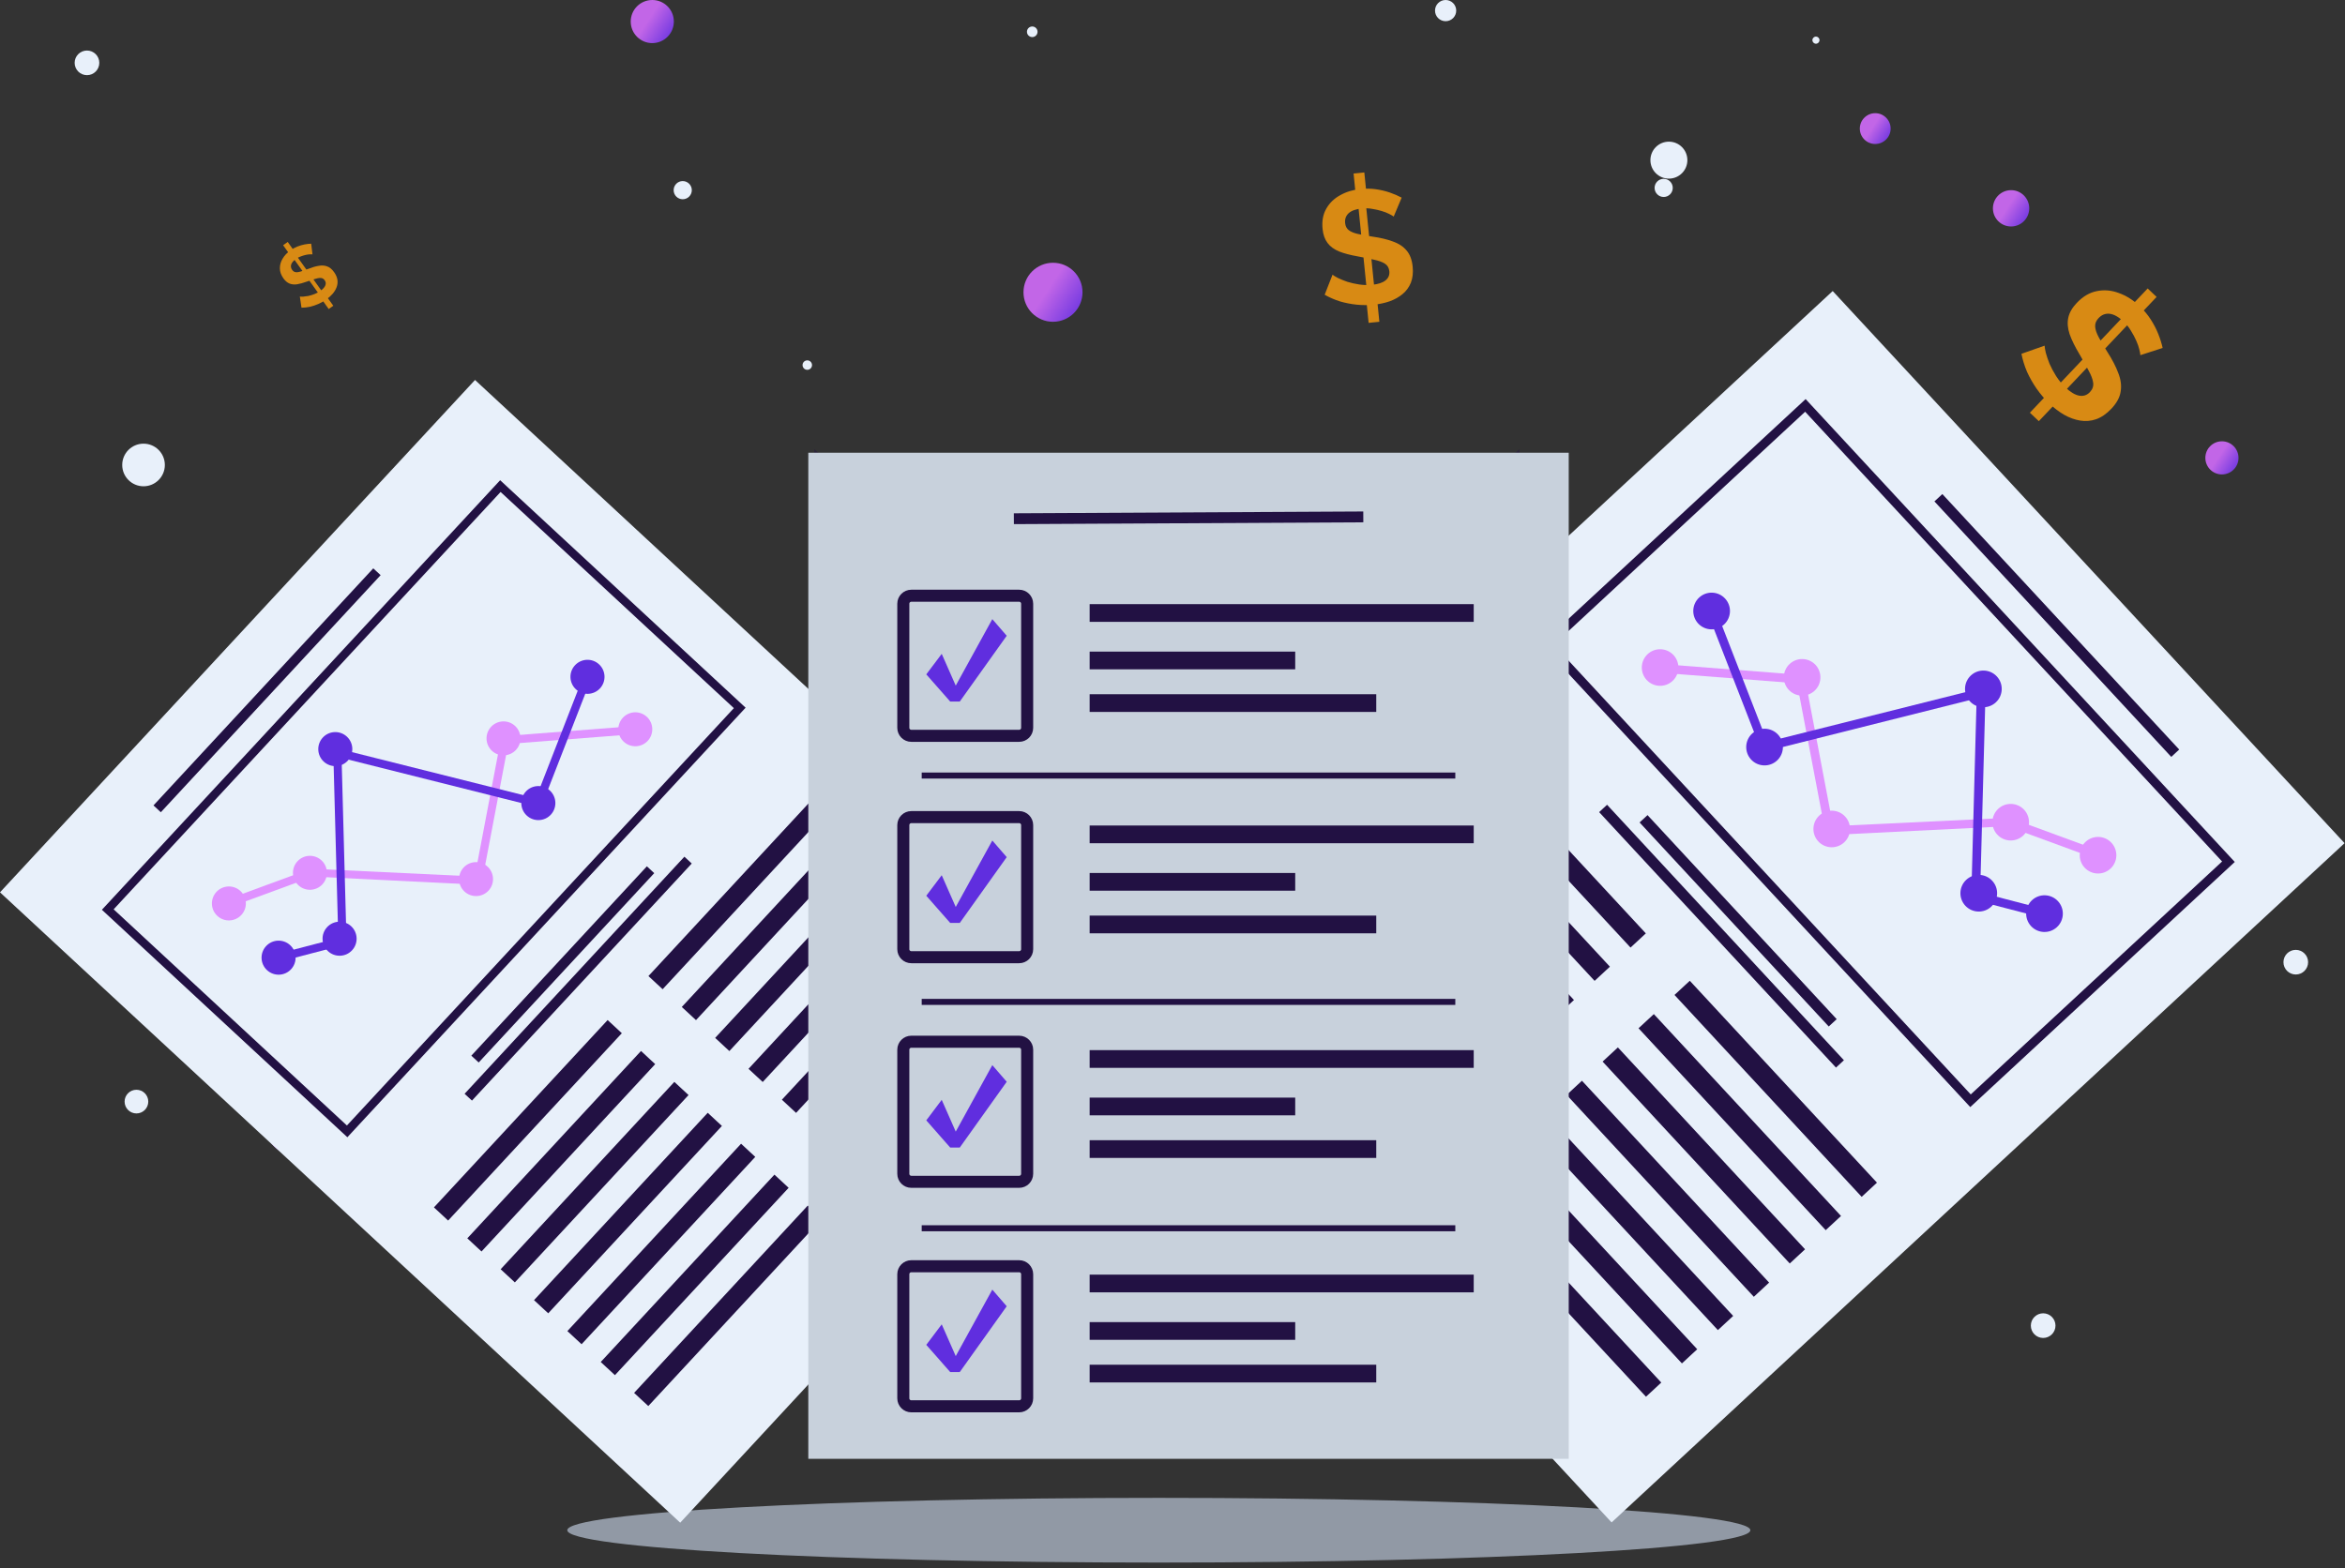 <svg width="290" height="194" viewBox="0 0 290 194" fill="none" xmlns="http://www.w3.org/2000/svg">
<rect x="0" y="0" width="290" height="194" fill="#333333" stroke="none"/>
<path opacity="0.65" d="M216.463 189.278C216.463 191.487 183.711 193.279 143.308 193.279C102.905 193.279 70.153 191.487 70.153 189.278C70.153 187.069 102.905 185.277 143.308 185.277C183.711 185.277 216.463 187.069 216.463 189.278Z" fill="#C3D0E2"/>
<path d="M206.865 23.241C206.865 23.861 206.363 24.365 205.743 24.365C205.123 24.365 204.619 23.861 204.619 23.241C204.619 22.621 205.123 22.117 205.743 22.117C206.362 22.117 206.865 22.619 206.865 23.241Z" fill="#E8F0FA"/>
<path d="M250.951 25.768C250.951 27.008 249.946 28.014 248.705 28.014C247.465 28.014 246.459 27.008 246.459 25.768C246.459 24.527 247.465 23.521 248.705 23.521C249.946 23.521 250.951 24.527 250.951 25.768Z" fill="url(#paint0_linear_3694_8006)"/>
<path d="M257.13 127.983C257.13 128.448 256.753 128.826 256.288 128.826C255.823 128.826 255.445 128.448 255.445 127.983C255.445 127.518 255.823 127.141 256.288 127.141C256.753 127.141 257.13 127.518 257.13 127.983Z" fill="#E8F0FA"/>
<path d="M85.555 23.522C85.555 24.142 85.052 24.646 84.431 24.646C83.811 24.646 83.308 24.144 83.308 23.522C83.308 22.902 83.811 22.398 84.431 22.398C85.052 22.4 85.555 22.902 85.555 23.522Z" fill="#E8F0FA"/>
<path d="M133.872 36.152C133.872 38.168 132.238 39.802 130.222 39.802C128.206 39.802 126.572 38.168 126.572 36.152C126.572 34.136 128.206 32.502 130.222 32.502C132.238 32.502 133.872 34.136 133.872 36.152Z" fill="url(#paint1_linear_3694_8006)"/>
<path d="M225.013 4.967C225.013 5.21 224.816 5.406 224.573 5.406C224.331 5.406 224.135 5.209 224.135 4.967C224.135 4.724 224.331 4.527 224.573 4.527C224.816 4.527 225.013 4.724 225.013 4.967Z" fill="#E8F0FA"/>
<path d="M274.78 58.685C275.912 58.685 276.83 57.767 276.83 56.636C276.83 55.504 275.912 54.586 274.78 54.586C273.648 54.586 272.73 55.504 272.73 56.636C272.73 57.767 273.648 58.685 274.78 58.685Z" fill="url(#paint2_linear_3694_8006)"/>
<path d="M99.836 45.745C100.159 45.745 100.421 45.483 100.421 45.16C100.421 44.836 100.159 44.574 99.836 44.574C99.512 44.574 99.25 44.836 99.25 45.16C99.25 45.483 99.512 45.745 99.836 45.745Z" fill="#E8F0FA"/>
<path d="M20.386 57.514C20.386 58.969 19.206 60.149 17.75 60.149C16.296 60.149 15.115 58.97 15.115 57.514C15.115 56.059 16.294 54.879 17.75 54.879C19.206 54.879 20.386 56.058 20.386 57.514Z" fill="#E8F0FA"/>
<path d="M18.337 136.261C18.337 137.07 17.682 137.725 16.873 137.725C16.064 137.725 15.409 137.07 15.409 136.261C15.409 135.452 16.064 134.797 16.873 134.797C17.682 134.797 18.337 135.452 18.337 136.261Z" fill="#E8F0FA"/>
<path d="M40.877 138.897C40.877 141.16 39.042 142.995 36.779 142.995C34.516 142.995 32.682 141.16 32.682 138.897C32.682 136.633 34.517 134.799 36.779 134.799C39.043 134.798 40.877 136.633 40.877 138.897Z" fill="url(#paint3_linear_3694_8006)"/>
<path d="M59.321 157.632C60.453 157.632 61.371 156.715 61.371 155.583C61.371 154.451 60.453 153.533 59.321 153.533C58.189 153.533 57.272 154.451 57.272 155.583C57.272 156.715 58.189 157.632 59.321 157.632Z" fill="#E8F0FA"/>
<path d="M252.673 165.496C253.514 165.496 254.197 164.813 254.197 163.971C254.197 163.13 253.514 162.447 252.673 162.447C251.831 162.447 251.148 163.13 251.148 163.971C251.148 164.813 251.831 165.496 252.673 165.496Z" fill="#E8F0FA"/>
<path d="M283.913 120.54C284.755 120.54 285.437 119.858 285.437 119.016C285.437 118.175 284.755 117.492 283.913 117.492C283.071 117.492 282.389 118.175 282.389 119.016C282.389 119.858 283.071 120.54 283.913 120.54Z" fill="#E8F0FA"/>
<path d="M12.281 7.774C12.281 8.615 11.598 9.298 10.757 9.298C9.915 9.298 9.232 8.615 9.232 7.774C9.232 6.933 9.914 6.25 10.757 6.25C11.599 6.25 12.281 6.932 12.281 7.774Z" fill="#E8F0FA"/>
<path d="M83.333 2.666C83.333 4.14 82.138 5.333 80.666 5.333C79.193 5.333 78 4.138 78 2.666C78 1.193 79.194 8.4033e-07 80.666 8.4033e-07C82.138 -0.001 83.333 1.193 83.333 2.666Z" fill="url(#paint4_linear_3694_8006)"/>
<path d="M208.673 19.809C208.673 21.072 207.65 22.095 206.387 22.095C205.125 22.095 204.102 21.072 204.102 19.809C204.102 18.547 205.125 17.523 206.387 17.523C207.649 17.523 208.673 18.548 208.673 19.809Z" fill="#E8F0FA"/>
<path d="M233.81 15.905C233.81 16.957 232.957 17.81 231.905 17.81C230.853 17.81 230 16.957 230 15.905C230 14.853 230.853 14 231.905 14C232.957 14 233.81 14.853 233.81 15.905Z" fill="url(#paint5_linear_3694_8006)"/>
<path d="M289.948 104.294L226.645 36L136 120.02L199.302 188.314L289.948 104.294Z" fill="#E8F0FA"/>
<path d="M205.202 83.203L205.285 82.125L223.144 83.509L226.694 102.187L248.522 101.151L259.393 105.145L259.019 106.158L248.252 102.203L225.809 103.312L222.237 84.522L205.202 83.203Z" fill="#DF91FF"/>
<path d="M206.839 84.229C205.923 85.079 204.491 85.024 203.641 84.108C202.79 83.192 202.846 81.76 203.762 80.91C204.677 80.06 206.109 80.115 206.96 81.031C207.81 81.948 207.756 83.379 206.839 84.229Z" fill="#DF91FF"/>
<path d="M228.062 104.198C227.144 105.048 225.714 104.993 224.864 104.077C224.015 103.161 224.069 101.729 224.985 100.879C225.902 100.029 227.333 100.084 228.183 101C229.033 101.916 228.978 103.348 228.062 104.198Z" fill="#DF91FF"/>
<path d="M260.998 107.444C260.082 108.294 258.65 108.239 257.8 107.323C256.95 106.407 257.005 104.975 257.921 104.125C258.839 103.275 260.269 103.33 261.119 104.246C261.97 105.163 261.916 106.594 260.998 107.444Z" fill="#DF91FF"/>
<path d="M224.403 85.442C223.485 86.291 222.055 86.237 221.204 85.321C220.354 84.405 220.41 82.973 221.325 82.123C222.243 81.273 223.673 81.328 224.524 82.244C225.372 83.161 225.318 84.592 224.403 85.442Z" fill="#DF91FF"/>
<path d="M250.198 103.36C249.282 104.208 247.85 104.154 247 103.238C246.151 102.323 246.205 100.891 247.121 100.04C248.038 99.192 249.469 99.246 250.319 100.161C251.169 101.079 251.115 102.509 250.198 103.36Z" fill="#DF91FF"/>
<path d="M217.888 93.049L211.168 75.773L212.177 75.381L218.55 91.765L245.564 84.986L244.882 110.391L252.535 112.385L252.264 113.433L243.774 111.222L244.443 86.383L217.888 93.049Z" fill="#602EDF"/>
<path d="M213.214 77.242C212.295 78.093 210.859 78.039 210.007 77.121C209.156 76.202 209.21 74.765 210.128 73.914C211.047 73.062 212.484 73.116 213.335 74.035C214.188 74.953 214.134 76.39 213.214 77.242Z" fill="#602EDF"/>
<path d="M246.251 112.15C245.333 113.001 243.896 112.947 243.044 112.029C242.193 111.11 242.247 109.673 243.166 108.822C244.084 107.97 245.521 108.024 246.372 108.943C247.224 109.862 247.17 111.297 246.251 112.15Z" fill="#602EDF"/>
<path d="M219.762 94.072C218.843 94.923 217.407 94.869 216.555 93.951C215.704 93.032 215.757 91.595 216.676 90.744C217.595 89.892 219.031 89.946 219.883 90.865C220.736 91.784 220.681 93.22 219.762 94.072Z" fill="#602EDF"/>
<path d="M246.822 86.876C245.903 87.728 244.466 87.674 243.615 86.755C242.763 85.837 242.817 84.4 243.736 83.548C244.655 82.697 246.091 82.751 246.943 83.669C247.796 84.588 247.74 86.023 246.822 86.876Z" fill="#602EDF"/>
<path d="M254.38 114.675C253.462 115.527 252.025 115.473 251.173 114.554C250.322 113.635 250.376 112.199 251.294 111.347C252.213 110.496 253.65 110.549 254.501 111.468C255.353 112.388 255.299 113.823 254.38 114.675Z" fill="#602EDF"/>
<path d="M227.138 126.062L203.745 100.824L202.764 101.733L226.157 126.971L227.138 126.062Z" fill="#221143"/>
<path d="M228.032 131.145L198.742 99.545L197.761 100.454L227.051 132.054L228.032 131.145Z" fill="#221143"/>
<path d="M269.496 92.713L240.206 61.113L239.225 62.022L268.515 93.622L269.496 92.713Z" fill="#221143"/>
<path d="M203.536 115.454L180.389 90.482L178.497 92.236L201.644 117.208L203.536 115.454Z" fill="#221143"/>
<path d="M199.092 119.573L175.945 94.602L174.053 96.355L197.2 121.327L199.092 119.573Z" fill="#221143"/>
<path d="M194.647 123.696L171.5 98.725L169.608 100.478L192.755 125.45L194.647 123.696Z" fill="#221143"/>
<path d="M190.198 127.816L167.052 102.844L165.16 104.598L188.306 129.569L190.198 127.816Z" fill="#221143"/>
<path d="M185.755 131.937L162.608 106.965L160.716 108.719L183.863 133.69L185.755 131.937Z" fill="#221143"/>
<path d="M181.309 136.058L158.163 111.086L156.271 112.84L179.417 137.811L181.309 136.058Z" fill="#221143"/>
<path d="M176.862 140.179L153.715 115.207L151.823 116.961L174.97 141.933L176.862 140.179Z" fill="#221143"/>
<path d="M232.119 146.288L208.973 121.316L207.081 123.07L230.227 148.042L232.119 146.288Z" fill="#221143"/>
<path d="M227.672 150.409L204.525 125.438L202.633 127.191L225.78 152.163L227.672 150.409Z" fill="#221143"/>
<path d="M223.226 154.53L200.08 129.559L198.188 131.312L221.334 156.284L223.226 154.53Z" fill="#221143"/>
<path d="M218.783 158.651L195.636 133.68L193.744 135.433L216.891 160.405L218.783 158.651Z" fill="#221143"/>
<path d="M214.338 162.773L191.191 137.801L189.299 139.555L212.446 164.526L214.338 162.773Z" fill="#221143"/>
<path d="M209.891 166.892L186.744 141.92L184.852 143.674L207.999 168.645L209.891 166.892Z" fill="#221143"/>
<path d="M205.446 171.013L182.299 146.041L180.407 147.795L203.554 172.767L205.446 171.013Z" fill="#221143"/>
<path d="M275.585 106.59L223.267 50.147L191.368 79.713L243.687 136.157L275.585 106.59Z" stroke="#221143" stroke-width="1.108" stroke-miterlimit="10"/>
<path opacity="0.44" d="M134.955 104.633L140.898 111.045L179.366 124.734L187.535 126.312L187.902 55.553L134.955 104.633Z" fill="#221143"/>
<path d="M84.119 188.347L142.863 124.971L58.745 47L4.53705e-05 110.376L84.119 188.347Z" fill="#E8F0FA"/>
<path d="M78.657 90.795L78.58 89.795L62.007 91.079L58.713 108.413L38.456 107.451L28.37 111.157L28.715 112.098L38.706 108.428L59.534 109.456L62.85 92.02L78.657 90.795Z" fill="#DF91FF"/>
<path d="M77.139 91.748C77.99 92.537 79.317 92.485 80.106 91.635C80.894 90.785 80.844 89.456 79.994 88.667C79.143 87.878 77.815 87.93 77.026 88.78C76.237 89.631 76.287 90.959 77.139 91.748Z" fill="#DF91FF"/>
<path d="M57.444 110.279C58.294 111.068 59.623 111.016 60.412 110.167C61.199 109.317 61.149 107.988 60.299 107.199C59.449 106.41 58.12 106.461 57.331 107.311C56.544 108.161 56.594 109.49 57.444 110.279Z" fill="#DF91FF"/>
<path d="M26.878 113.291C27.728 114.08 29.057 114.028 29.846 113.178C30.634 112.328 30.584 110.999 29.734 110.21C28.884 109.421 27.555 109.473 26.766 110.323C25.977 111.174 26.027 112.502 26.878 113.291Z" fill="#DF91FF"/>
<path d="M60.84 92.873C61.69 93.66 63.019 93.61 63.808 92.76C64.597 91.91 64.546 90.581 63.696 89.792C62.846 89.003 61.517 89.055 60.728 89.905C59.939 90.756 59.989 92.084 60.84 92.873Z" fill="#DF91FF"/>
<path d="M36.901 109.501C37.751 110.289 39.08 110.239 39.869 109.389C40.657 108.539 40.607 107.21 39.757 106.421C38.907 105.633 37.578 105.683 36.789 106.533C36 107.384 36.05 108.712 36.901 109.501Z" fill="#DF91FF"/>
<path d="M66.884 99.933L73.122 83.901L72.185 83.537L66.27 98.742L41.2 92.45L41.834 116.027L34.731 117.877L34.983 118.85L42.862 116.798L42.242 93.747L66.884 99.933Z" fill="#602EDF"/>
<path d="M71.222 85.263C72.074 86.053 73.407 86.003 74.198 85.151C74.988 84.298 74.938 82.965 74.085 82.175C73.233 81.384 71.9 81.434 71.109 82.287C70.318 83.14 70.368 84.473 71.222 85.263Z" fill="#602EDF"/>
<path d="M40.564 117.658C41.417 118.448 42.75 118.398 43.54 117.545C44.331 116.693 44.281 115.36 43.428 114.569C42.575 113.779 41.242 113.829 40.452 114.682C39.66 115.534 39.711 116.866 40.564 117.658Z" fill="#602EDF"/>
<path d="M65.145 100.88C65.998 101.671 67.331 101.621 68.121 100.768C68.911 99.915 68.861 98.582 68.009 97.792C67.156 97.002 65.823 97.052 65.033 97.904C64.242 98.757 64.292 100.09 65.145 100.88Z" fill="#602EDF"/>
<path d="M40.034 94.204C40.887 94.995 42.22 94.945 43.01 94.092C43.8 93.24 43.75 91.906 42.898 91.116C42.045 90.326 40.712 90.376 39.922 91.228C39.131 92.081 39.181 93.413 40.034 94.204Z" fill="#602EDF"/>
<path d="M33.021 120.001C33.874 120.792 35.207 120.742 35.997 119.889C36.787 119.036 36.737 117.703 35.885 116.913C35.032 116.123 33.699 116.173 32.909 117.025C32.117 117.879 32.167 119.211 33.021 120.001Z" fill="#602EDF"/>
<path d="M59.199 131.423L80.908 108.002L79.998 107.158L58.288 130.579L59.199 131.423Z" fill="#221143"/>
<path d="M58.366 136.137L85.547 106.812L84.637 105.969L57.456 135.293L58.366 136.137Z" fill="#221143"/>
<path d="M19.889 100.469L47.071 71.144L46.161 70.301L18.979 99.625L19.889 100.469Z" fill="#221143"/>
<path d="M81.946 122.361L103.426 99.188L101.67 97.56L80.19 120.734L81.946 122.361Z" fill="#221143"/>
<path d="M86.072 126.184L107.552 103.01L105.796 101.382L84.316 124.556L86.072 126.184Z" fill="#221143"/>
<path d="M90.198 130.01L111.678 106.836L109.922 105.208L88.442 128.382L90.198 130.01Z" fill="#221143"/>
<path d="M94.323 133.836L115.803 110.662L114.047 109.035L92.567 132.208L94.323 133.836Z" fill="#221143"/>
<path d="M98.449 137.656L119.929 114.482L118.173 112.855L96.693 136.029L98.449 137.656Z" fill="#221143"/>
<path d="M102.574 141.48L124.054 118.307L122.298 116.679L100.818 139.853L102.574 141.48Z" fill="#221143"/>
<path d="M106.7 145.309L128.18 122.135L126.424 120.507L104.944 143.681L106.7 145.309Z" fill="#221143"/>
<path d="M55.42 150.975L76.9 127.801L75.145 126.173L53.664 149.347L55.42 150.975Z" fill="#221143"/>
<path d="M59.546 154.801L81.026 131.627L79.271 129.999L57.791 153.173L59.546 154.801Z" fill="#221143"/>
<path d="M63.671 158.625L85.151 135.451L83.395 133.824L61.915 156.997L63.671 158.625Z" fill="#221143"/>
<path d="M67.797 162.447L89.277 139.273L87.522 137.646L66.041 160.82L67.797 162.447Z" fill="#221143"/>
<path d="M71.922 166.273L93.402 143.1L91.647 141.472L70.166 164.646L71.922 166.273Z" fill="#221143"/>
<path d="M76.048 170.098L97.528 146.924L95.772 145.296L74.292 168.47L76.048 170.098Z" fill="#221143"/>
<path d="M80.173 173.92L101.653 150.746L99.897 149.119L78.417 172.292L80.173 173.92Z" fill="#221143"/>
<path d="M42.93 139.944L91.481 87.564L61.88 60.126L13.328 112.506L42.93 139.944Z" stroke="#221143" stroke-width="1.028" stroke-miterlimit="10"/>
<path opacity="0.44" d="M153.652 104.633L147.708 111.045L109.24 124.734L101.071 126.312L100.704 55.553L153.652 104.633Z" fill="#221143"/>
<path d="M194 56H99.961V180.446H194V56Z" fill="#C8D1DC"/>
<path d="M168.592 63.266L125.378 63.49L125.385 64.832L168.599 64.607L168.592 63.266Z" fill="#221143"/>
<path d="M126.037 91.016H112.699C112.154 91.016 111.71 90.573 111.71 90.027V74.678C111.71 74.133 112.154 73.689 112.699 73.689H126.037C126.583 73.689 127.026 74.133 127.026 74.678V90.027C127.026 90.573 126.583 91.016 126.037 91.016Z" stroke="#221143" stroke-width="1.49" stroke-miterlimit="10"/>
<path d="M114.551 83.415L116.46 80.878L118.194 84.806L122.717 76.584L124.498 78.639L118.693 86.779H117.51L114.551 83.415Z" fill="#602EDF"/>
<path d="M182.251 74.728H134.753V76.92H182.251V74.728Z" fill="#221143"/>
<path d="M160.175 80.6H134.753V82.791H160.175V80.6Z" fill="#221143"/>
<path d="M170.198 85.871H134.753V88.062H170.198V85.871Z" fill="#221143"/>
<path d="M126.037 118.399H112.699C112.154 118.399 111.71 117.956 111.71 117.41V102.061C111.71 101.515 112.154 101.072 112.699 101.072H126.037C126.583 101.072 127.026 101.515 127.026 102.061V117.41C127.026 117.956 126.583 118.399 126.037 118.399Z" stroke="#221143" stroke-width="1.49" stroke-miterlimit="10"/>
<path d="M114.551 110.797L116.46 108.26L118.194 112.188L122.717 103.967L124.498 106.022L118.693 114.162H117.51L114.551 110.797Z" fill="#602EDF"/>
<path d="M182.251 102.111H134.753V104.302H182.251V102.111Z" fill="#221143"/>
<path d="M160.175 107.982H134.753V110.173H160.175V107.982Z" fill="#221143"/>
<path d="M170.198 113.254H134.753V115.445H170.198V113.254Z" fill="#221143"/>
<path d="M126.037 146.182H112.699C112.154 146.182 111.71 145.739 111.71 145.193V129.844C111.71 129.299 112.154 128.855 112.699 128.855H126.037C126.583 128.855 127.026 129.299 127.026 129.844V145.193C127.026 145.74 126.583 146.182 126.037 146.182Z" stroke="#221143" stroke-width="1.49" stroke-miterlimit="10"/>
<path d="M114.551 138.581L116.46 136.044L118.194 139.973L122.717 131.75L124.498 133.807L118.693 141.945H117.51L114.551 138.581Z" fill="#602EDF"/>
<path d="M182.251 129.895H134.753V132.086H182.251V129.895Z" fill="#221143"/>
<path d="M160.175 135.768H134.753V137.959H160.175V135.768Z" fill="#221143"/>
<path d="M170.198 141.037H134.753V143.228H170.198V141.037Z" fill="#221143"/>
<path d="M126.037 173.952H112.699C112.154 173.952 111.71 173.509 111.71 172.963V157.614C111.71 157.068 112.154 156.625 112.699 156.625H126.037C126.583 156.625 127.026 157.068 127.026 157.614V172.963C127.026 173.51 126.583 173.952 126.037 173.952Z" stroke="#221143" stroke-width="1.49" stroke-miterlimit="10"/>
<path d="M114.551 166.35L116.46 163.814L118.194 167.741L122.717 159.52L124.498 161.576L118.693 169.714H117.51L114.551 166.35Z" fill="#602EDF"/>
<path d="M182.251 157.664H134.753V159.855H182.251V157.664Z" fill="#221143"/>
<path d="M160.175 163.537H134.753V165.728H160.175V163.537Z" fill="#221143"/>
<path d="M170.198 168.807H134.753V170.998H170.198V168.807Z" fill="#221143"/>
<path d="M113.985 95.93H179.974" stroke="#221143" stroke-width="0.745" stroke-miterlimit="10"/>
<path d="M113.985 123.928H179.974" stroke="#221143" stroke-width="0.745" stroke-miterlimit="10"/>
<path d="M113.985 151.928H179.974" stroke="#221143" stroke-width="0.745" stroke-miterlimit="10"/>
<path d="M168.893 36.349L170.221 36.215L170.582 39.803L169.254 39.936L168.893 36.349ZM169.039 36.014L167.947 25.172L168.877 24.858L169.994 35.958L169.039 36.014ZM167.394 21.463L168.722 21.33L169.051 24.6L167.743 24.932L167.394 21.463ZM172.355 26.79C172.253 26.707 172.069 26.599 171.802 26.465C171.548 26.331 171.235 26.209 170.864 26.099C170.506 25.989 170.116 25.901 169.696 25.837C169.274 25.759 168.852 25.741 168.429 25.784C167.689 25.858 167.142 26.054 166.787 26.37C166.444 26.684 166.299 27.093 166.349 27.595C166.388 27.978 166.537 28.27 166.798 28.471C167.058 28.672 167.434 28.827 167.926 28.938C168.418 29.049 169.03 29.16 169.762 29.274C170.709 29.405 171.537 29.602 172.244 29.865C172.963 30.113 173.528 30.483 173.938 30.975C174.359 31.453 174.614 32.122 174.7 32.981C174.776 33.734 174.702 34.395 174.48 34.965C174.255 35.522 173.915 35.99 173.46 36.369C173.004 36.749 172.467 37.05 171.849 37.272C171.242 37.48 170.596 37.619 169.908 37.688C169.208 37.758 168.494 37.757 167.766 37.684C167.051 37.609 166.356 37.472 165.682 37.273C165.02 37.059 164.399 36.788 163.818 36.459L164.79 33.979C164.921 34.086 165.148 34.223 165.472 34.391C165.794 34.545 166.177 34.7 166.62 34.856C167.075 34.997 167.566 35.108 168.095 35.188C168.637 35.267 169.172 35.279 169.701 35.226C170.441 35.152 170.989 34.97 171.347 34.68C171.705 34.39 171.861 34.014 171.814 33.552C171.772 33.129 171.587 32.814 171.259 32.607C170.931 32.399 170.481 32.238 169.909 32.122C169.348 31.991 168.694 31.857 167.946 31.719C167.022 31.558 166.248 31.356 165.622 31.112C164.996 30.855 164.513 30.503 164.175 30.056C163.836 29.61 163.631 29.03 163.559 28.317C163.462 27.352 163.612 26.523 164.009 25.829C164.405 25.121 164.976 24.563 165.723 24.154C166.468 23.732 167.316 23.473 168.267 23.378C168.928 23.311 169.556 23.321 170.152 23.408C170.761 23.494 171.336 23.629 171.875 23.815C172.414 24.001 172.903 24.212 173.34 24.448L172.355 26.79Z" fill="#D88A14"/>
<path d="M253.861 48.063L254.966 49.11L252.137 52.095L251.032 51.048L253.861 48.063ZM254.259 47.94L262.807 38.921L263.77 39.49L255.019 48.723L254.259 47.94ZM265.597 35.681L266.701 36.728L264.123 39.449L262.862 38.566L265.597 35.681ZM264.693 43.932C264.689 43.783 264.645 43.543 264.561 43.213C264.488 42.894 264.361 42.533 264.179 42.13C264.008 41.739 263.793 41.337 263.536 40.926C263.289 40.505 262.989 40.127 262.638 39.794C262.022 39.21 261.446 38.883 260.908 38.812C260.382 38.751 259.92 38.929 259.524 39.347C259.222 39.666 259.082 40.012 259.102 40.386C259.123 40.761 259.269 41.202 259.54 41.709C259.81 42.215 260.169 42.827 260.617 43.544C261.21 44.46 261.656 45.321 261.956 46.127C262.277 46.932 262.378 47.696 262.258 48.417C262.16 49.137 261.772 49.855 261.095 50.569C260.501 51.196 259.875 51.625 259.217 51.857C258.57 52.078 257.912 52.133 257.245 52.022C256.578 51.911 255.918 51.672 255.265 51.304C254.634 50.935 254.033 50.48 253.461 49.938C252.879 49.386 252.348 48.768 251.869 48.085C251.401 47.411 251.002 46.71 250.672 45.98C250.363 45.249 250.134 44.51 249.986 43.764L252.851 42.755C252.856 42.948 252.907 43.247 253.003 43.651C253.11 44.045 253.262 44.491 253.457 44.989C253.674 45.487 253.945 45.993 254.269 46.51C254.605 47.036 254.992 47.508 255.432 47.925C256.047 48.508 256.614 48.846 257.13 48.94C257.647 49.033 258.088 48.887 258.452 48.503C258.786 48.151 258.92 47.756 258.854 47.319C258.789 46.881 258.593 46.372 258.267 45.792C257.962 45.211 257.591 44.546 257.153 43.797C256.604 42.88 256.201 42.06 255.946 41.339C255.702 40.606 255.646 39.928 255.779 39.303C255.912 38.678 256.26 38.068 256.823 37.475C257.583 36.672 258.411 36.184 259.306 36.01C260.212 35.825 261.119 35.903 262.028 36.243C262.948 36.572 263.803 37.111 264.595 37.861C265.144 38.382 265.603 38.932 265.972 39.511C266.353 40.101 266.663 40.698 266.904 41.302C267.145 41.906 267.327 42.485 267.449 43.039L264.693 43.932Z" fill="#D88A14"/>
<path d="M39.556 36.693L40.123 36.288L41.218 37.82L40.651 38.225L39.556 36.693ZM39.535 36.503L36.227 31.872L36.566 31.488L39.954 36.23L39.535 36.503ZM35.013 30.334L35.581 29.929L36.578 31.326L36.072 31.816L35.013 30.334ZM38.645 31.461C38.577 31.45 38.465 31.449 38.309 31.458C38.16 31.463 37.986 31.488 37.789 31.535C37.598 31.578 37.399 31.639 37.192 31.719C36.98 31.793 36.785 31.895 36.604 32.024C36.288 32.25 36.09 32.48 36.011 32.716C35.938 32.947 35.978 33.17 36.131 33.385C36.248 33.548 36.392 33.642 36.562 33.665C36.732 33.689 36.943 33.662 37.194 33.584C37.446 33.507 37.752 33.399 38.114 33.26C38.577 33.074 39.004 32.948 39.392 32.884C39.782 32.81 40.135 32.831 40.448 32.948C40.764 33.055 41.052 33.292 41.314 33.659C41.544 33.981 41.682 34.3 41.729 34.616C41.772 34.926 41.739 35.227 41.631 35.517C41.523 35.807 41.358 36.083 41.136 36.344C40.915 36.596 40.657 36.827 40.364 37.036C40.065 37.25 39.74 37.435 39.391 37.59C39.048 37.742 38.697 37.86 38.34 37.945C37.985 38.02 37.633 38.058 37.284 38.06L37.081 36.683C37.168 36.698 37.307 36.701 37.497 36.693C37.683 36.679 37.897 36.65 38.138 36.606C38.381 36.552 38.632 36.474 38.893 36.374C39.159 36.269 39.405 36.136 39.631 35.974C39.947 35.749 40.148 35.524 40.236 35.299C40.323 35.075 40.295 34.864 40.154 34.667C40.025 34.486 39.86 34.391 39.657 34.383C39.455 34.374 39.209 34.417 38.919 34.513C38.632 34.599 38.3 34.708 37.925 34.84C37.465 35.007 37.061 35.116 36.714 35.168C36.364 35.214 36.053 35.179 35.784 35.065C35.515 34.95 35.271 34.741 35.053 34.436C34.759 34.024 34.612 33.609 34.612 33.191C34.608 32.768 34.722 32.367 34.954 31.988C35.182 31.603 35.499 31.266 35.906 30.975C36.188 30.774 36.476 30.615 36.768 30.5C37.067 30.381 37.362 30.293 37.655 30.237C37.948 30.182 38.224 30.151 38.484 30.144L38.645 31.461Z" fill="#D88A14"/>
<path d="M128.31 3.932C128.31 4.295 128.016 4.587 127.655 4.587C127.293 4.587 127 4.293 127 3.932C127 3.57 127.294 3.277 127.655 3.277C128.016 3.277 128.31 3.57 128.31 3.932Z" fill="#E8F0FA"/>
<path d="M180.087 1.311C180.087 2.036 179.5 2.622 178.776 2.622C178.052 2.622 177.465 2.036 177.465 1.311C177.465 0.587 178.052 0 178.776 0C179.5 0 180.087 0.587 180.087 1.311Z" fill="#E8F0FA"/>
<defs>
<linearGradient id="paint0_linear_3694_8006" x1="249.347" y1="23.984" x2="252.356" y2="25.956" gradientUnits="userSpaceOnUse">
<stop stop-color="#C266E7"/>
<stop offset="1" stop-color="#602EDF"/>
</linearGradient>
<linearGradient id="paint1_linear_3694_8006" x1="131.265" y1="33.253" x2="136.155" y2="36.458" gradientUnits="userSpaceOnUse">
<stop stop-color="#C266E7"/>
<stop offset="1" stop-color="#602EDF"/>
</linearGradient>
<linearGradient id="paint2_linear_3694_8006" x1="275.366" y1="55.008" x2="278.111" y2="56.807" gradientUnits="userSpaceOnUse">
<stop stop-color="#C266E7"/>
<stop offset="1" stop-color="#602EDF"/>
</linearGradient>
<linearGradient id="paint3_linear_3694_8006" x1="37.95" y1="135.643" x2="43.44" y2="139.24" gradientUnits="userSpaceOnUse">
<stop stop-color="#C266E7"/>
<stop offset="1" stop-color="#602EDF"/>
</linearGradient>
<linearGradient id="paint4_linear_3694_8006" x1="81.428" y1="0.549" x2="85" y2="2.89" gradientUnits="userSpaceOnUse">
<stop stop-color="#C266E7"/>
<stop offset="1" stop-color="#602EDF"/>
</linearGradient>
<linearGradient id="paint5_linear_3694_8006" x1="232.449" y1="14.392" x2="235.001" y2="16.064" gradientUnits="userSpaceOnUse">
<stop stop-color="#C266E7"/>
<stop offset="1" stop-color="#602EDF"/>
</linearGradient>
</defs>
</svg>
